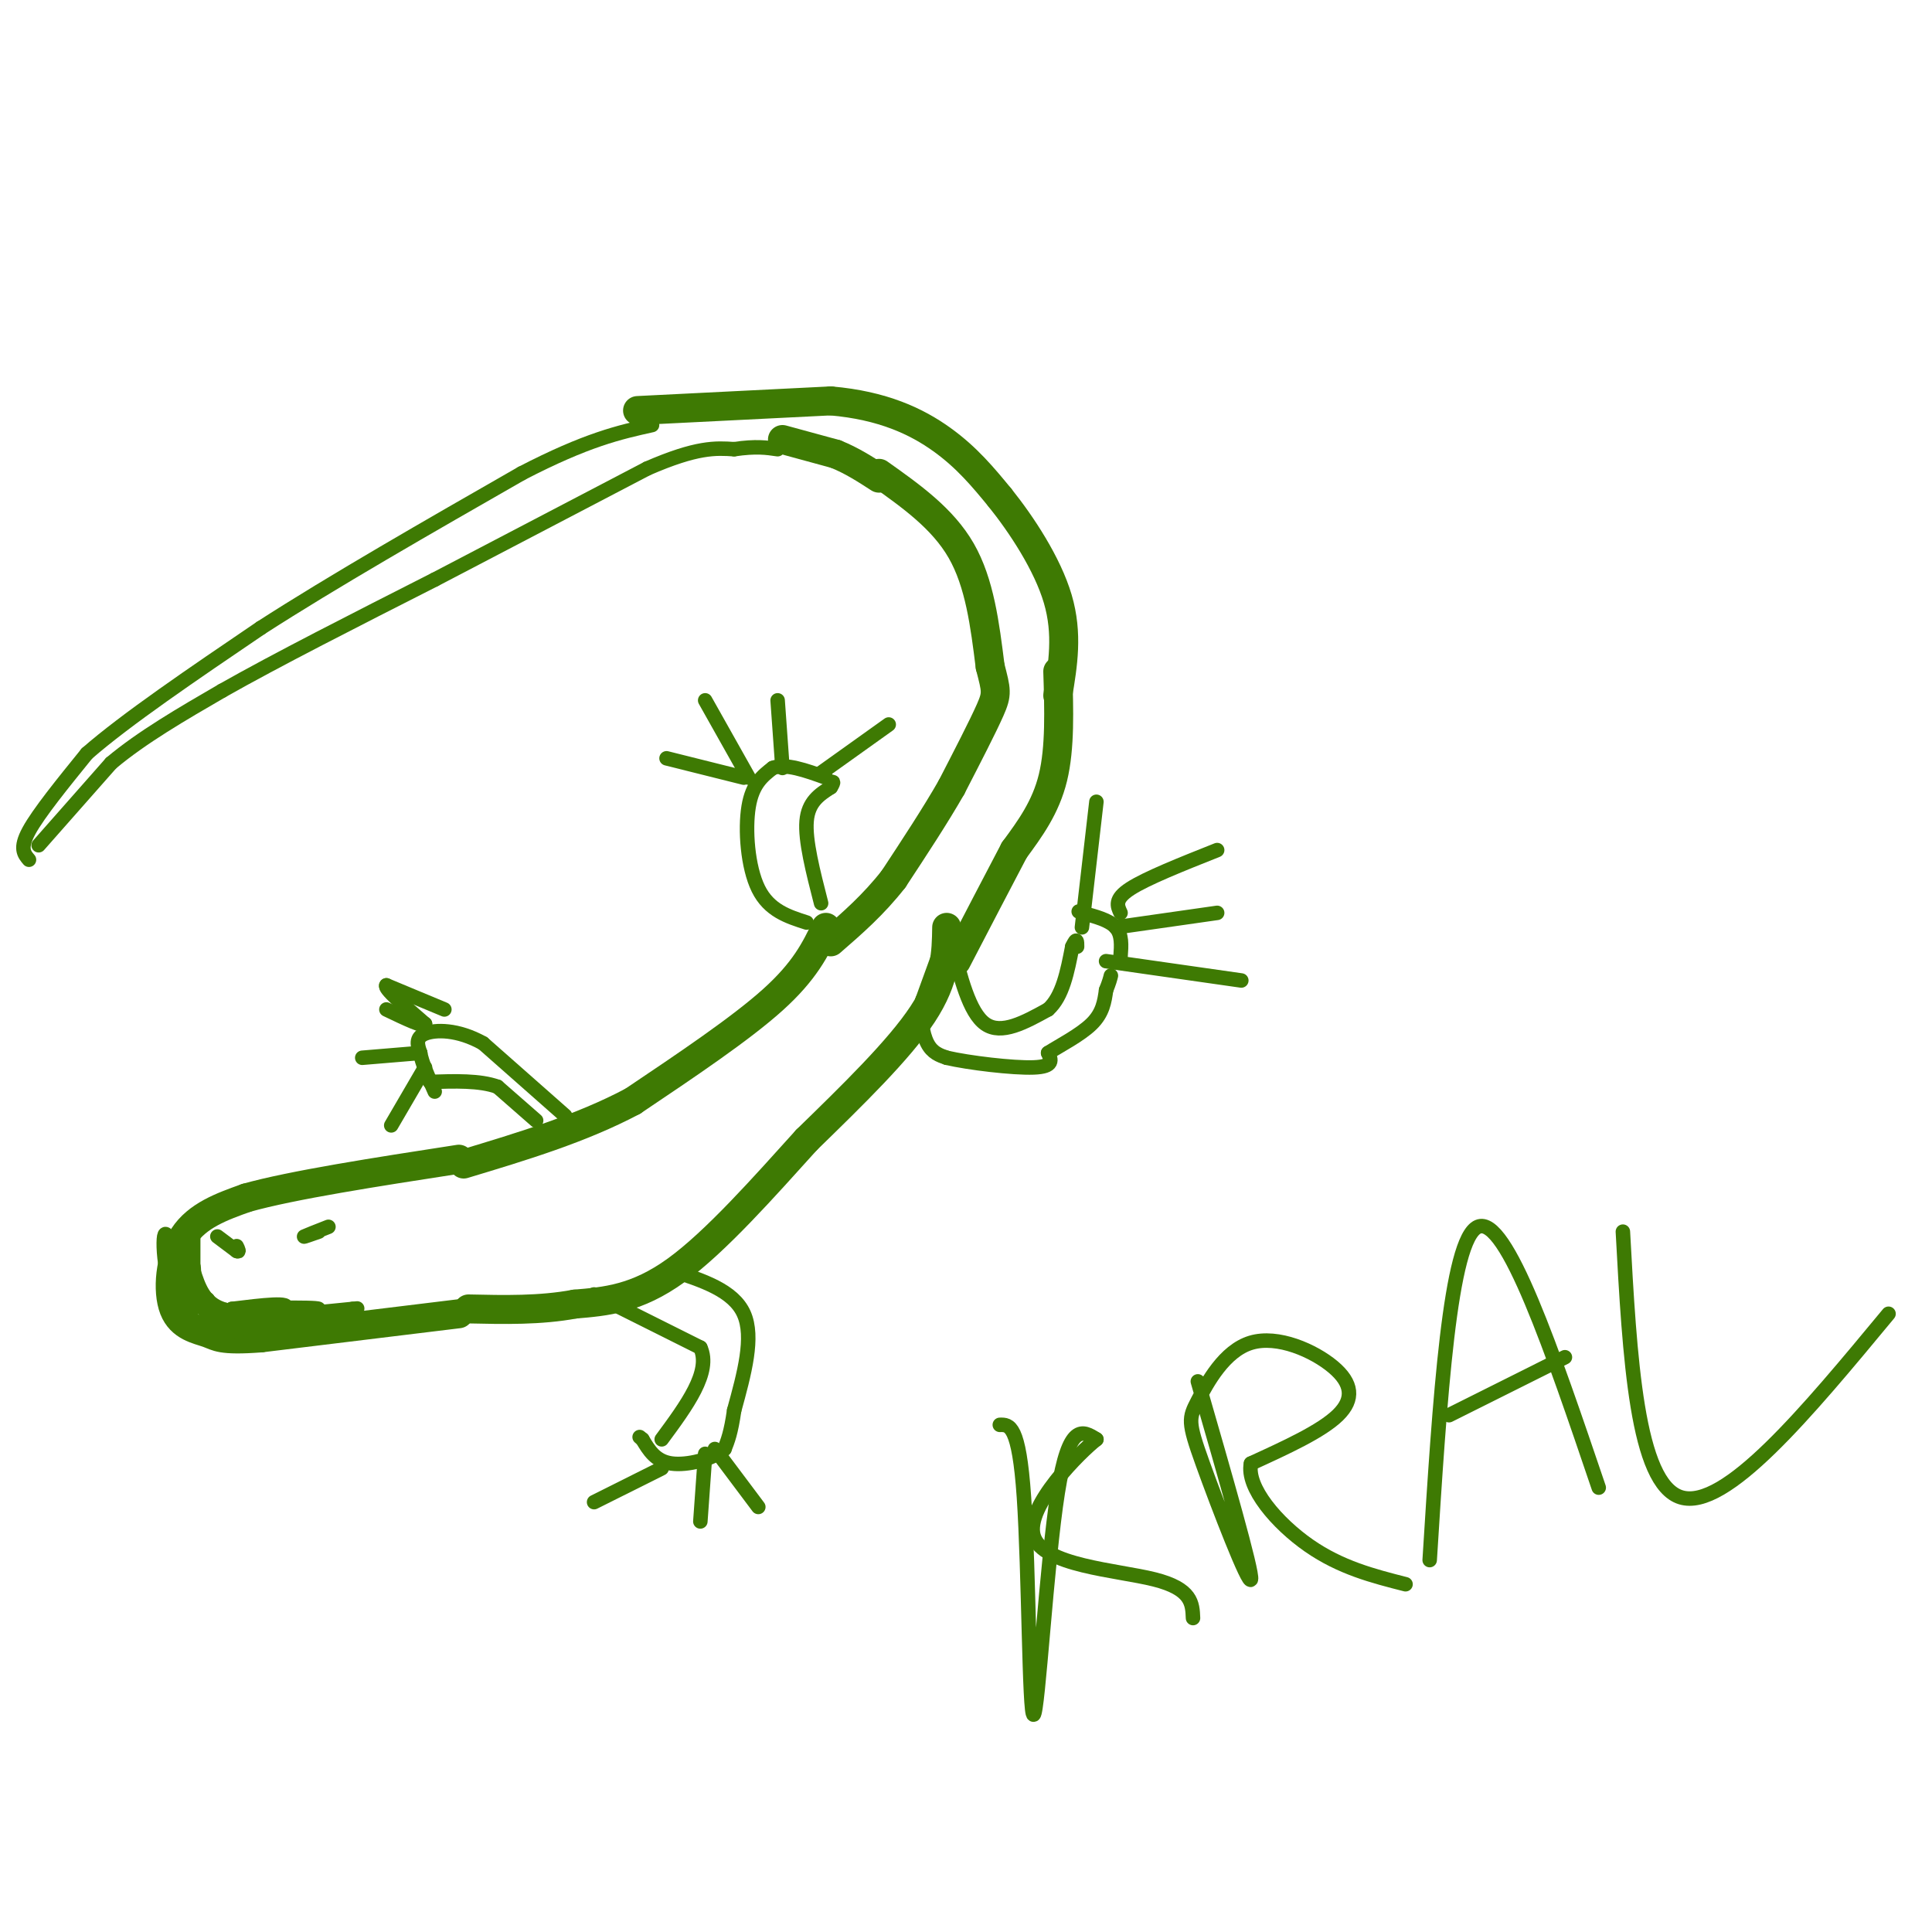 <svg viewBox='0 0 400 400' version='1.1' xmlns='http://www.w3.org/2000/svg' xmlns:xlink='http://www.w3.org/1999/xlink'><g fill='none' stroke='rgb(62,122,3)' stroke-width='3' stroke-linecap='round' stroke-linejoin='round'><path d='M6,178c-1.000,-1.167 -2.000,-2.333 0,-6c2.000,-3.667 7.000,-9.833 12,-16'/><path d='M18,156c8.000,-7.000 22.000,-16.500 36,-26'/><path d='M54,130c15.000,-9.667 34.500,-20.833 54,-32'/><path d='M108,98c13.500,-7.000 20.250,-8.500 27,-10'/><path d='M8,175c0.000,0.000 15.000,-17.000 15,-17'/><path d='M23,158c6.333,-5.333 14.667,-10.167 23,-15'/><path d='M46,143c11.167,-6.333 27.583,-14.667 44,-23'/><path d='M90,120c14.667,-7.667 29.333,-15.333 44,-23'/><path d='M134,97c10.333,-4.500 14.167,-4.250 18,-4'/><path d='M152,93c4.500,-0.667 6.750,-0.333 9,0'/></g>
<g fill='none' stroke='rgb(62,122,3)' stroke-width='6' stroke-linecap='round' stroke-linejoin='round'><path d='M162,91c0.000,0.000 11.000,3.000 11,3'/><path d='M173,94c3.333,1.333 6.167,3.167 9,5'/><path d='M182,98c6.583,4.667 13.167,9.333 17,16c3.833,6.667 4.917,15.333 6,24'/><path d='M205,138c1.289,5.022 1.511,5.578 0,9c-1.511,3.422 -4.756,9.711 -8,16'/><path d='M197,163c-3.333,5.833 -7.667,12.417 -12,19'/><path d='M185,182c-4.167,5.333 -8.583,9.167 -13,13'/><path d='M132,85c0.000,0.000 40.000,-2.000 40,-2'/><path d='M172,83c10.800,0.933 17.800,4.267 23,8c5.200,3.733 8.600,7.867 12,12'/><path d='M207,103c4.533,5.644 9.867,13.756 12,21c2.133,7.244 1.067,13.622 0,20'/><path d='M219,139c0.250,7.917 0.500,15.833 -1,22c-1.500,6.167 -4.750,10.583 -8,15'/><path d='M210,176c-3.333,6.333 -7.667,14.667 -12,23'/></g>
<g fill='none' stroke='rgb(62,122,3)' stroke-width='3' stroke-linecap='round' stroke-linejoin='round'><path d='M197,195c1.833,7.333 3.667,14.667 7,17c3.333,2.333 8.167,-0.333 13,-3'/><path d='M217,209c3.000,-2.667 4.000,-7.833 5,-13'/><path d='M222,196c1.000,-2.167 1.000,-1.083 1,0'/><path d='M195,196c0.000,0.000 -4.000,11.000 -4,11'/><path d='M191,207c-0.578,3.578 -0.022,7.022 1,9c1.022,1.978 2.511,2.489 4,3'/><path d='M196,219c4.489,1.044 13.711,2.156 18,2c4.289,-0.156 3.644,-1.578 3,-3'/><path d='M217,218c2.333,-1.489 6.667,-3.711 9,-6c2.333,-2.289 2.667,-4.644 3,-7'/><path d='M229,205c0.667,-1.667 0.833,-2.333 1,-3'/><path d='M232,198c0.167,-2.250 0.333,-4.500 -1,-6c-1.333,-1.500 -4.167,-2.250 -7,-3'/><path d='M224,189c-1.167,-0.500 -0.583,-0.250 0,0'/><path d='M224,192c0.000,0.000 3.000,-26.000 3,-26'/><path d='M232,189c-0.667,-1.417 -1.333,-2.833 2,-5c3.333,-2.167 10.667,-5.083 18,-8'/><path d='M229,199c0.000,0.000 28.000,4.000 28,4'/></g>
<g fill='none' stroke='rgb(62,122,3)' stroke-width='6' stroke-linecap='round' stroke-linejoin='round'><path d='M171,192c-2.167,4.500 -4.333,9.000 -11,15c-6.667,6.000 -17.833,13.500 -29,21'/><path d='M131,228c-10.667,5.667 -22.833,9.333 -35,13'/><path d='M196,192c-0.083,5.333 -0.167,10.667 -5,18c-4.833,7.333 -14.417,16.667 -24,26'/><path d='M167,236c-8.800,9.733 -18.800,21.067 -27,27c-8.200,5.933 -14.600,6.467 -21,7'/><path d='M119,270c-7.167,1.333 -14.583,1.167 -22,1'/><path d='M95,272c0.000,0.000 -41.000,5.000 -41,5'/><path d='M54,277c-8.419,0.636 -8.968,-0.273 -11,-1c-2.032,-0.727 -5.547,-1.273 -7,-5c-1.453,-3.727 -0.844,-10.636 2,-15c2.844,-4.364 7.922,-6.182 13,-8'/><path d='M51,248c9.500,-2.667 26.750,-5.333 44,-8'/></g>
<g fill='none' stroke='rgb(62,122,3)' stroke-width='3' stroke-linecap='round' stroke-linejoin='round'><path d='M45,256c0.000,0.000 4.000,3.000 4,3'/><path d='M49,259c0.667,0.333 0.333,-0.333 0,-1'/><path d='M68,254c-2.333,0.917 -4.667,1.833 -5,2c-0.333,0.167 1.333,-0.417 3,-1'/><path d='M170,187c-1.667,-6.500 -3.333,-13.000 -3,-17c0.333,-4.000 2.667,-5.500 5,-7'/><path d='M172,163c0.833,-1.333 0.417,-1.167 0,-1'/><path d='M167,191c-3.889,-1.244 -7.778,-2.489 -10,-7c-2.222,-4.511 -2.778,-12.289 -2,-17c0.778,-4.711 2.889,-6.356 5,-8'/><path d='M160,159c2.667,-1.000 6.833,0.500 11,2'/><path d='M170,160c0.000,0.000 14.000,-10.000 14,-10'/><path d='M162,159c0.000,0.000 -1.000,-14.000 -1,-14'/><path d='M155,161c0.000,0.000 -9.000,-16.000 -9,-16'/><path d='M231,192c0.000,0.000 21.000,-3.000 21,-3'/><path d='M154,161c0.000,0.000 -16.000,-4.000 -16,-4'/><path d='M123,268c0.000,0.000 22.000,11.000 22,11'/><path d='M145,279c2.333,5.000 -2.833,12.000 -8,19'/><path d='M139,263c6.417,2.083 12.833,4.167 15,9c2.167,4.833 0.083,12.417 -2,20'/><path d='M152,292c-0.667,4.667 -1.333,6.333 -2,8'/><path d='M150,300c-2.489,2.133 -7.711,3.467 -11,3c-3.289,-0.467 -4.644,-2.733 -6,-5'/><path d='M133,298c-1.000,-0.833 -0.500,-0.417 0,0'/><path d='M148,300c0.000,0.000 9.000,12.000 9,12'/><path d='M146,301c0.000,0.000 -1.000,14.000 -1,14'/><path d='M137,304c0.000,0.000 -14.000,7.000 -14,7'/><path d='M40,252c0.000,0.000 0.000,19.000 0,19'/><path d='M40,271c0.107,0.369 0.375,-8.208 0,-9c-0.375,-0.792 -1.393,6.202 -1,10c0.393,3.798 2.196,4.399 4,5'/><path d='M43,277c4.667,-0.556 14.333,-4.444 16,-6c1.667,-1.556 -4.667,-0.778 -11,0'/><path d='M48,271c3.444,-0.133 17.556,-0.467 18,0c0.444,0.467 -12.778,1.733 -26,3'/><path d='M40,274c-5.556,-4.022 -6.444,-15.578 -6,-18c0.444,-2.422 2.222,4.289 4,11'/><path d='M38,267c0.622,3.889 0.178,8.111 3,9c2.822,0.889 8.911,-1.556 15,-4'/><path d='M56,272c0.378,-0.489 -6.178,0.289 -10,-1c-3.822,-1.289 -4.911,-4.644 -6,-8'/><path d='M40,263c-1.036,-2.726 -0.625,-5.542 -1,-3c-0.375,2.542 -1.536,10.440 -2,11c-0.464,0.560 -0.232,-6.220 0,-13'/><path d='M37,258c1.000,0.333 3.500,7.667 6,15'/><path d='M43,273c1.000,1.833 0.500,-1.083 0,-4'/><path d='M63,272c0.000,0.000 10.000,-1.000 10,-1'/><path d='M73,271c1.667,-0.167 0.833,-0.083 0,0'/><path d='M111,232c0.000,0.000 -8.000,-7.000 -8,-7'/><path d='M103,225c-3.667,-1.333 -8.833,-1.167 -14,-1'/><path d='M117,231c0.000,0.000 -17.000,-15.000 -17,-15'/><path d='M100,216c-5.267,-2.956 -9.933,-2.844 -12,-2c-2.067,0.844 -1.533,2.422 -1,4'/><path d='M87,218c0.333,2.000 1.667,5.000 3,8'/><path d='M92,209c0.000,0.000 -12.000,-5.000 -12,-5'/><path d='M80,204c-0.667,0.500 3.667,4.250 8,8'/><path d='M88,212c0.000,0.833 -4.000,-1.083 -8,-3'/><path d='M87,218c0.000,0.000 -12.000,1.000 -12,1'/><path d='M88,221c0.000,0.000 -7.000,12.000 -7,12'/><path d='M207,295c1.988,-0.054 3.976,-0.107 5,15c1.024,15.107 1.083,45.375 2,45c0.917,-0.375 2.690,-31.393 5,-46c2.310,-14.607 5.155,-12.804 8,-11'/><path d='M227,298c-3.095,2.381 -14.833,13.833 -13,20c1.833,6.167 17.238,7.048 25,9c7.762,1.952 7.881,4.976 8,8'/><path d='M248,286c5.696,19.756 11.392,39.512 11,41c-0.392,1.488 -6.873,-15.292 -10,-24c-3.127,-8.708 -2.899,-9.344 -1,-13c1.899,-3.656 5.468,-10.330 11,-12c5.532,-1.670 13.028,1.666 17,5c3.972,3.334 4.421,6.667 1,10c-3.421,3.333 -10.710,6.667 -18,10'/><path d='M259,303c-1.022,4.978 5.422,12.422 12,17c6.578,4.578 13.289,6.289 20,8'/><path d='M296,323c2.083,-33.250 4.167,-66.500 10,-69c5.833,-2.500 15.417,25.750 25,54'/><path d='M300,293c0.000,0.000 24.000,-12.000 24,-12'/><path d='M336,255c1.417,26.083 2.833,52.167 12,55c9.167,2.833 26.083,-17.583 43,-38'/></g>
</svg>